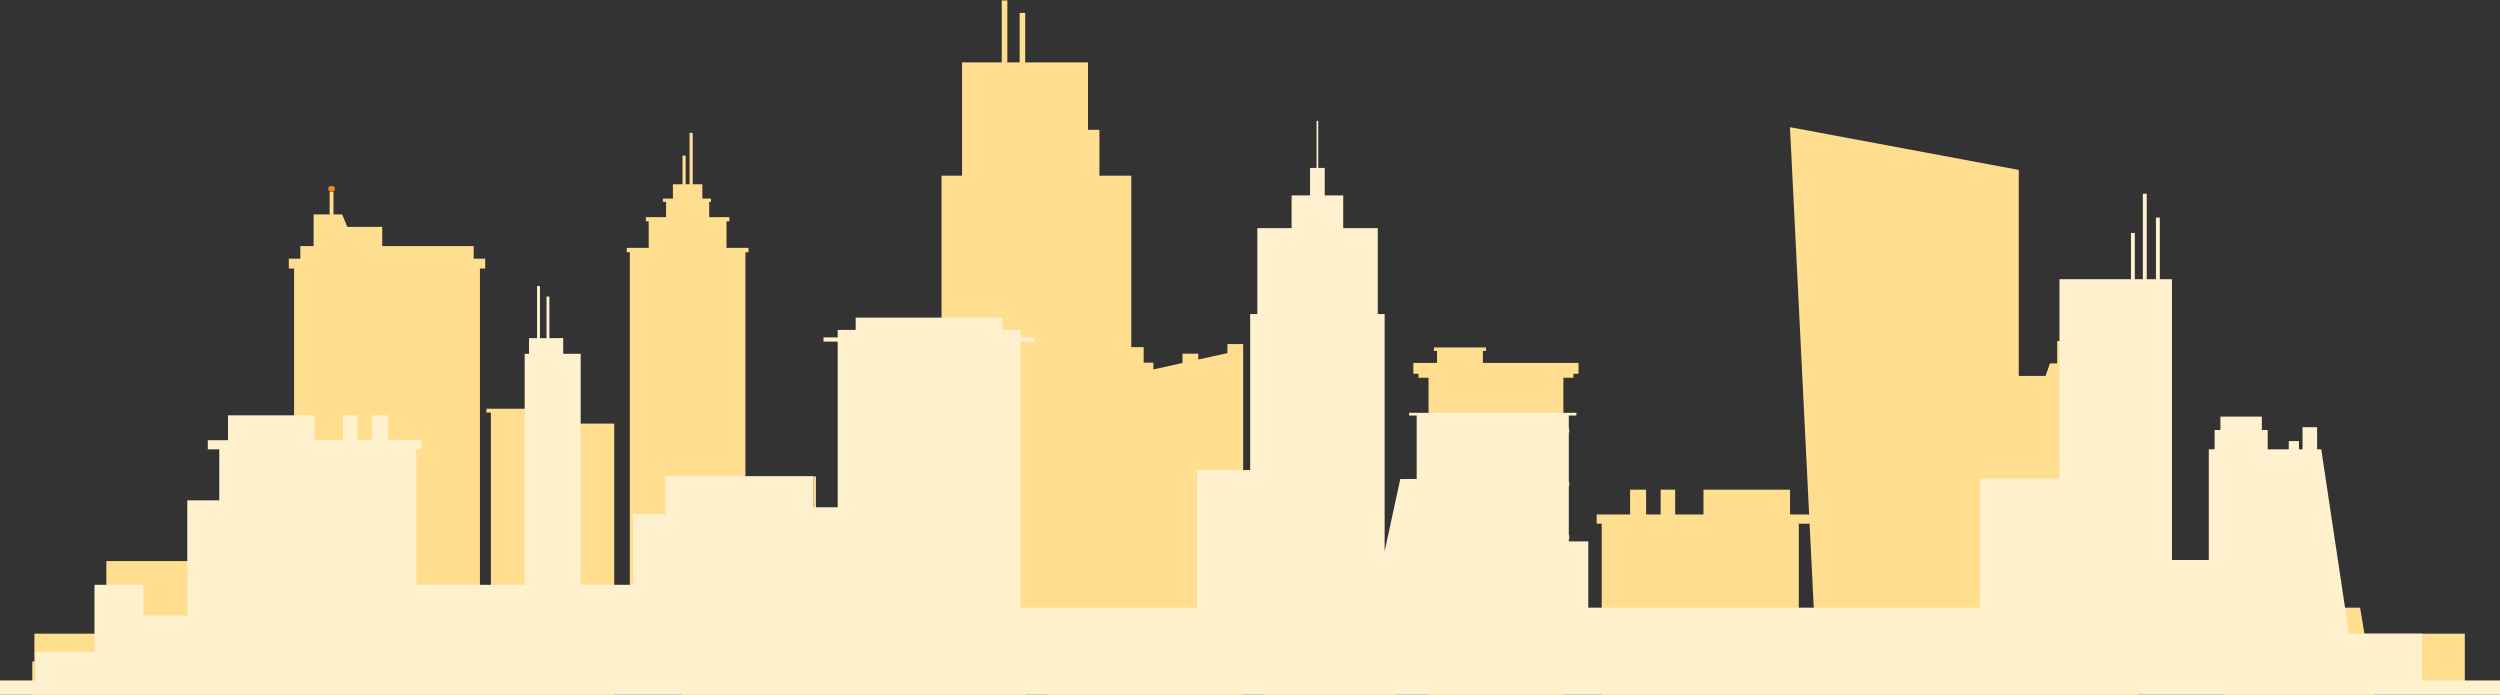 <svg width="1076" height="299" viewBox="0 0 1076 299" fill="none" xmlns="http://www.w3.org/2000/svg">
<rect x="0" y="0" width="1076" height="299" fill="#333333" stroke="none"/>
<path d="M126.573 264.022H206.557V115.575H208.836V111.327H203.869V105.901H164.52V97.646H149.491L147.235 92.263H143.531V82.63H142.701H141.871V92.263H134.976V97.646V103.861V105.901H129.261V111.327H124.306V115.575H126.573V264.022Z" fill="#FFDE8F"/>
<path d="M144.185 81.295C144.185 80.559 143.519 79.96 142.7 79.96C141.882 79.96 141.216 80.559 141.216 81.295C141.216 82.031 141.882 82.63 142.7 82.63C143.519 82.63 144.185 82.031 144.185 81.295Z" fill="#F5841F"/>
<path d="M868.877 272.718V73.135L770.405 54.743L781.192 272.718H492.239V149.414H486.909V75.617H473.189V55.858H468.281V26.867H441.25V5.563H438.854V26.867H433.56V0.2H431.152V26.867H414.066V75.617H405.243V149.414H397.67V272.718H320.83V108.572H322.162V106.679H312.696V95.27H313.923V93.451H305.24V86.889H306.023V85.491H302.283V79.297H298.719H298.158V57.183H297.772H297.281H296.79V79.297H295.119V66.962H294.733H294.243H293.752V79.297H289.626V85.491H285.314V86.889H286.67V93.451H277.986V95.27H279.202V106.679H269.747V108.572H271.08V272.718H14.802V295.105H1060.85V272.718H868.877Z" fill="#FFDE8F"/>
<path d="M917.108 145.428C917.108 144.692 916.547 144.093 915.857 144.093C915.168 144.093 914.607 144.692 914.607 145.428C914.607 146.165 915.168 146.764 915.857 146.764C916.547 146.774 917.108 146.175 917.108 145.428Z" fill="#FFDE8F"/>
<path d="M1023.54 308.207L1015.79 261.54H999.932V222.822H1001.9V219.32H994.193V204.231H993.259V219.32H987.929V206.965H986.994V219.32H954.926V222.822H957.112V301.383H920.497V266.198H899.636V179.719H901.553V175.471H897.381V170.045H892.589V167.995V161.79V156.396H886.804V146.774H886.115H885.414V156.396H882.293L880.412 161.79H867.79V170.045H834.764V175.471H830.591V179.719H832.508V235.977H804.869V291.267L774.203 279.038V225.377H779.147V221.434H770.44V210.74H733.171V221.434H720.994V210.74H714.741V221.434H708.477V210.74H701.594V221.434H687.196V225.377H689.381V299.753H675.404V298.975H672.88V277.786H675.404V276.083H672.88V254.884H675.404V253.191H672.88V231.991H675.404V230.288H672.88V209.099H675.404V207.396H672.88V186.197H675.404V184.504H672.88V162.569H677.215V160.865H679.412V156.207H638.24V151.033H639.584V149.54H617.169V151.033H618.501V156.207H608.299V160.865H610.508V162.569H614.843V184.504H612.319V186.197H614.843V207.396H612.319V209.099H614.843V230.288H612.319V231.991H614.843V253.191H612.319V254.884H614.843V276.083H612.319V277.786H614.843V298.975H612.319V300.678H614.843V317.997H600.796V251.066H544.244V299.753H535.07V148.089H528.28V151.99L515.74 154.745V152.211H508.95V156.238L496.422 159.004V156.091H489.62V160.497L477.092 163.252V160.855H470.302V164.745L457.763 167.511V165.439H450.973V314.39H441.413V234.978H406.026V283.812H369.738V242.17H365.274V228.49H367.927V227.123H356.182V222.822H354.931V227.123H351.18V205.051H350.233V227.123H345.348V228.49H348.223V242.17H324.277V273.938H300.962L288.796 314.39H264.359V182.306H232.022V177.574H233.857V175.913H209.362V177.574H211.29V182.306V189.919V280.373H196.039V246.198H201.45V243.106H163.083V222.454H155.755V218.206H139.417V222.454H126.118V296.178H82.503V241.497H45.772V284.684H13.902V312.319H-9.086V277.586H-39.308V307.198H-66.666V328.166H-39.308H-30.052H-14.953H-9.086H13.902H45.772H56.488H62.226H82.503H126.118H139.417H155.755H163.083H191.703H196.039H211.29H236.861H249.459H264.359H324.277H338.114H361.476H369.738H406.645H416.567H450.973H454.373H457.763H470.302H477.092H489.62H495.3H496.422H508.95H515.74H526.515H528.28H531.669H535.07H544.244H590.979H597.664H600.796H614.843H639.584H662.233H672.88H689.381H730.39H773.747H774.203H804.869H822.013H832.508H839.134H890.451H899.636H910.634H920.497H957.112H984.342H989.916H999.932H1060.85V308.207H1023.54Z" fill="#FFDE8F"/>
<path d="M1042.46 292.865V272.718H1010.98L999.067 193.4H997.279V183.862H991.015V193.4H989.472V189.835H985.09V193.4H976.009V185.082H973.508V179.309H955.663V185.082H953.162V193.4H950.661V241.035H934.802V120.16H929.59V93.651H927.918V120.16H923.957V83.377H922.285V120.16H918.838V100.254H917.167V120.16H886.396V205.955H852.177V261.54H832.263H820.225H818.881H705.485H704.141H693.296H683.596V233.012H675.217V178.836H678.477V177.658H606.487V178.836H609.736V206.155H602.689L595.946 237.291V135.176H593.001V98.193H578.124V84.113H570.165V72.283H567.372V52.01H566.647V72.283H563.854V84.113H555.907V98.193H541.147V135.176H538.074V202.317H515.191V261.54H439.274V147.037H445.375V145.229H439.274V142.001H431.538V136.701H368.278V142.001H360.541V145.229H354.44V147.037H360.541V218.322H350.198V204.935H286.377V221.276H272.458V251.687H249.926V152.285H242.412V145.523H236.463V127.636H235.213V145.523H232.396V123.136H231.146V145.523H227.687V152.285H225.828V251.687H179.187V193.4H181.384V189.457H166.986V178.752H160.102V189.457H153.838V178.752H147.586V189.457H135.408V178.752H98.128V189.457H89.433V193.4H94.376V215.356H80.609V264.926H61.7V251.687H40.664V280.552H15.211V292.865H-22.315V328.166H1076V292.865H1042.46Z" fill="#FFF1CE"/>
</svg>
